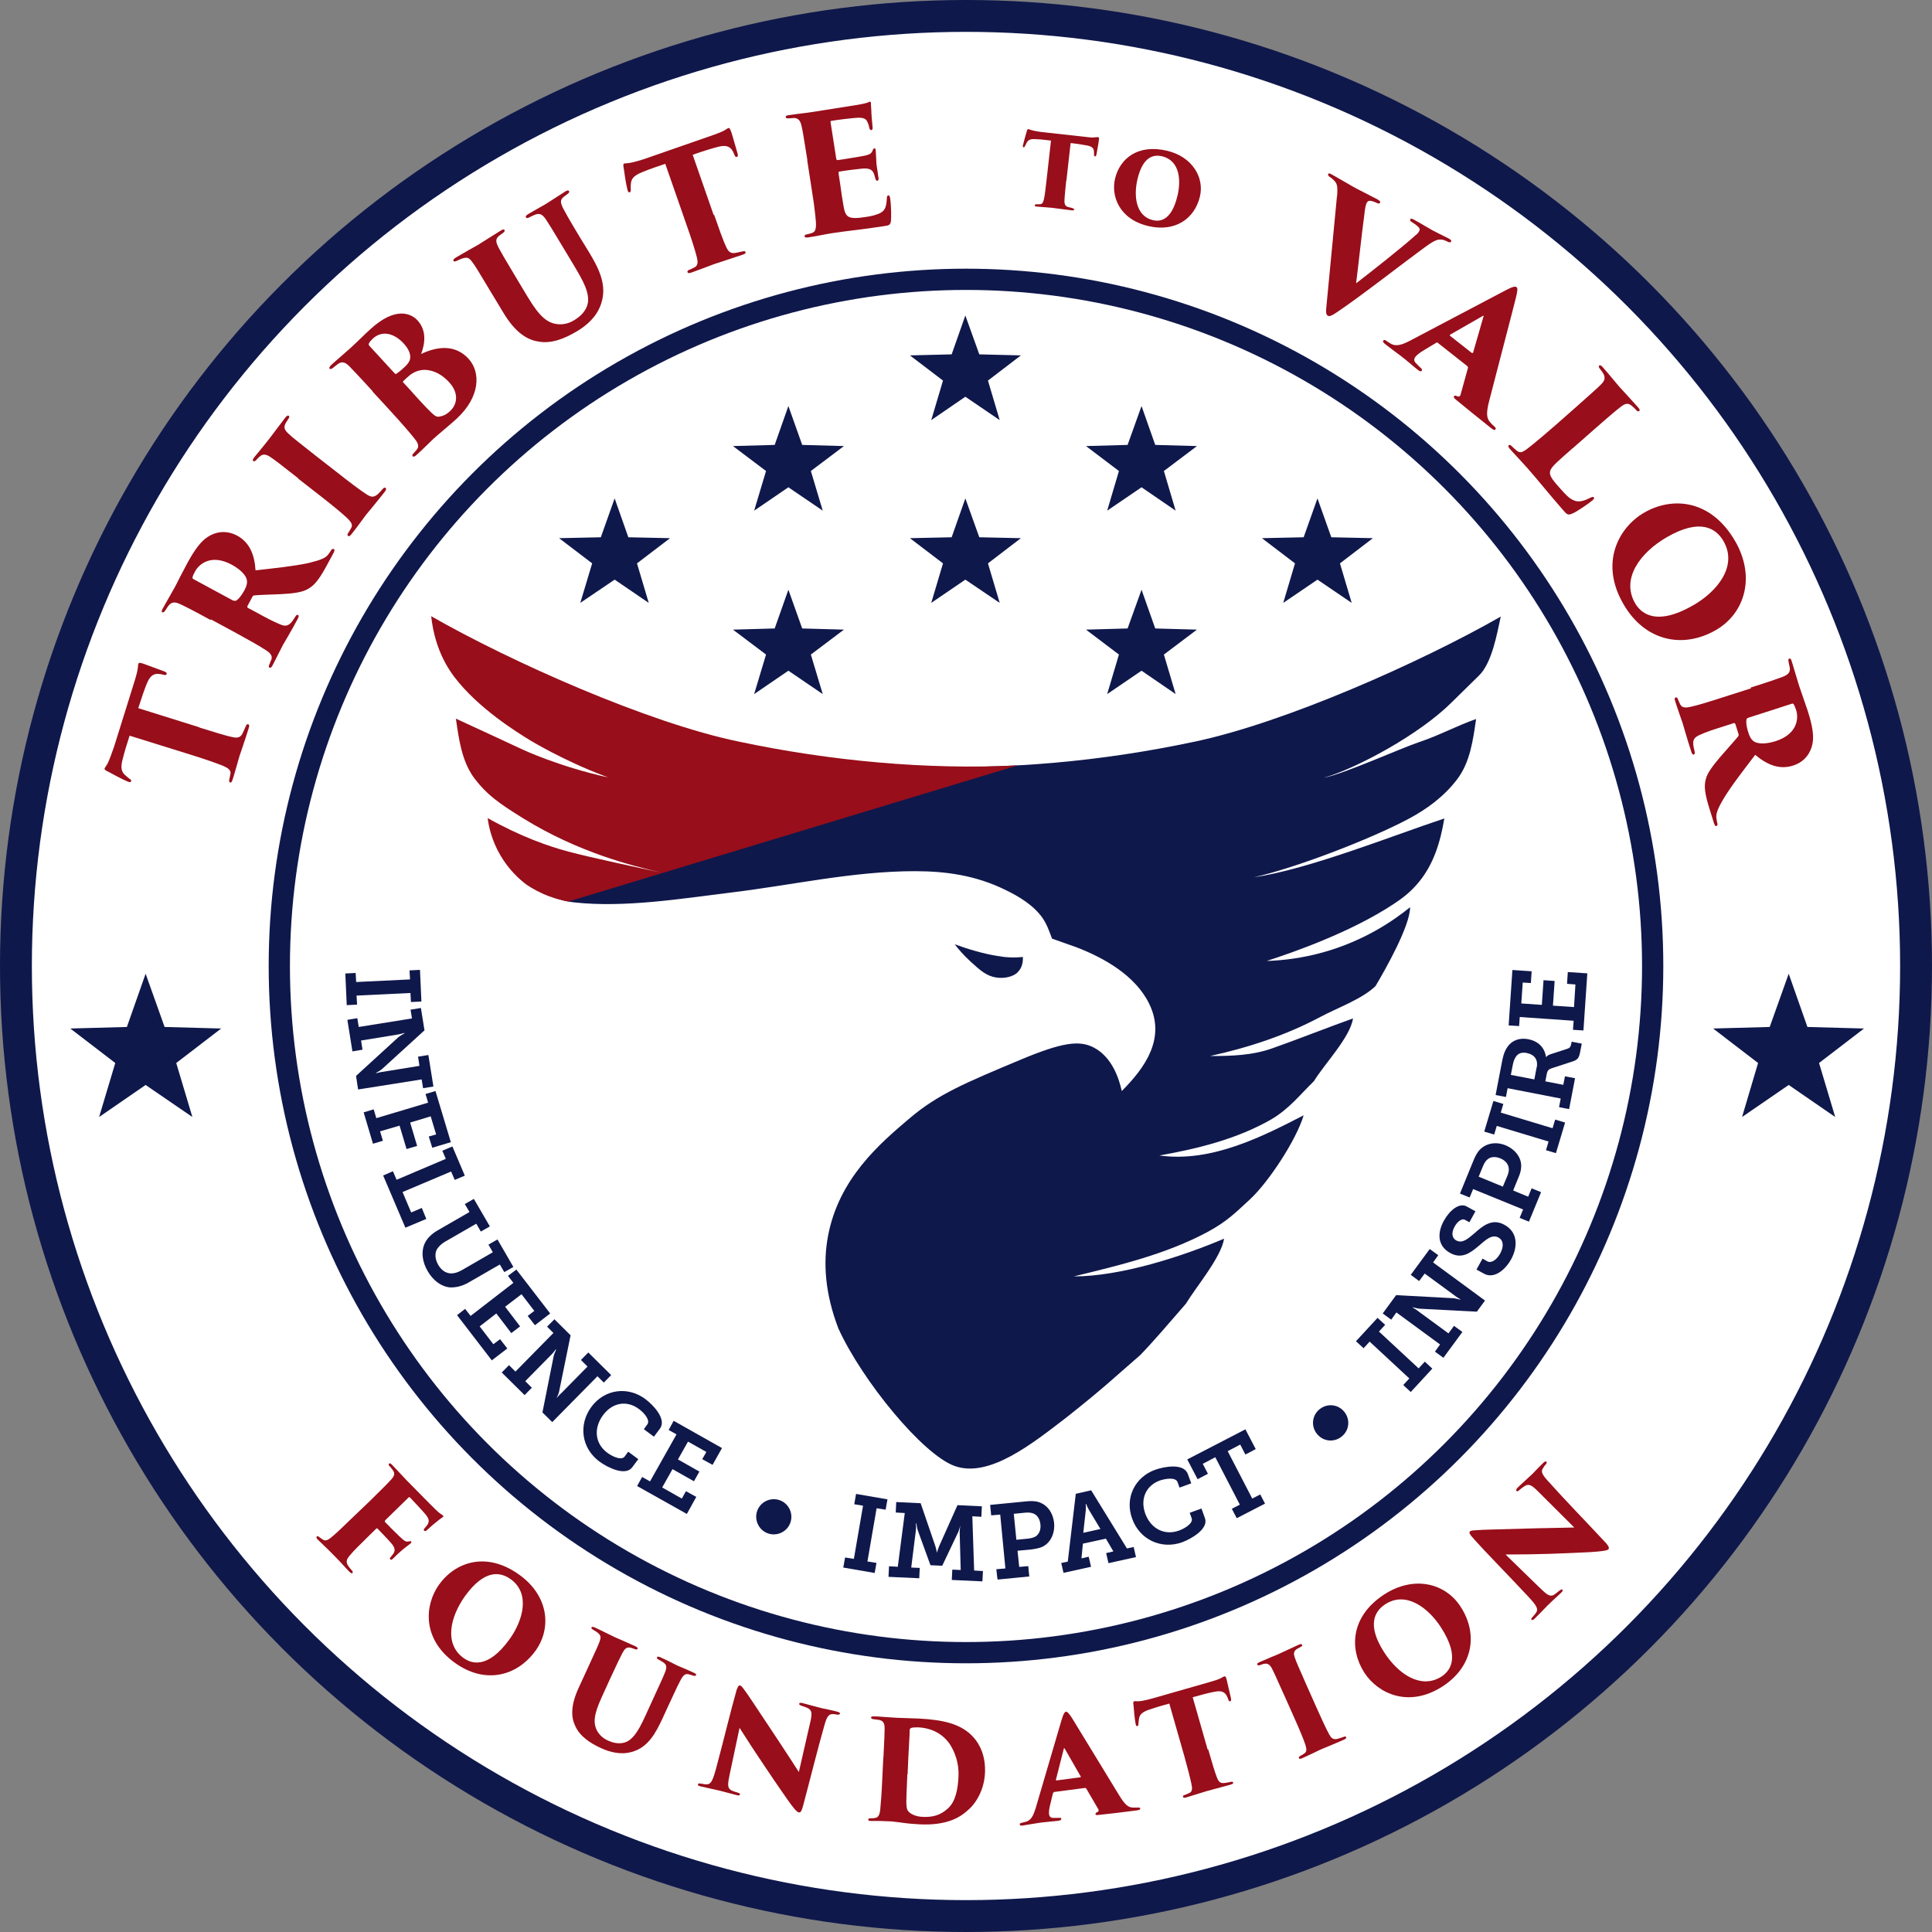 <?xml version="1.0" encoding="UTF-8"?>
<svg xmlns="http://www.w3.org/2000/svg" id="a" viewBox="0 0 1495.67 1495.67">
  <rect x="0" y="0" width="1495.67" height="1495.67" fill="#808080" stroke="none"/>
  <g id="b">
    <path d="M747.83,1483.53c406.2,0,735.5-329.3,735.5-735.5S1154.03,12.33,747.83,12.33,12.33,341.63,12.33,747.83s329.3,735.5,735.5,735.5" fill="#fff"></path>
    <circle cx="747.83" cy="747.83" r="735.5" fill="none" stroke="#0f184b" stroke-miterlimit="3.99" stroke-width="24.67"></circle>
    <path id="c" d="M747.83,1279.43c293.6,0,531.6-238,531.6-531.6S1041.43,216.23,747.83,216.23,216.23,454.23,216.23,747.83s238,531.6,531.6,531.6" fill="#fff"></path>
    <circle cx="747.83" cy="747.83" r="531.6" fill="none" stroke="#0f184b" stroke-miterlimit="3.99" stroke-width="16.45"></circle>
    <polygon id="d" points="112.73 753.83 98.23 795.03 54.43 796.23 89.23 822.93 76.73 864.73 112.73 839.93 148.93 864.73 136.43 822.93 171.23 796.23 127.43 795.03 112.73 753.83" fill="#0f184b"></polygon>
    <polygon id="e" points="1384.73 753.83 1370.03 795.03 1326.23 796.23 1361.03 822.93 1348.63 864.73 1384.73 839.93 1420.73 864.73 1408.23 822.93 1443.03 796.23 1399.23 795.03 1384.73 753.83" fill="#0f184b"></polygon>
  </g>
  <g id="f">
    <polygon points="610.33 456.53 599.73 486.53 567.43 487.43 593.03 506.73 583.83 537.33 610.33 519.23 636.93 537.33 627.73 506.73 653.33 487.43 621.03 486.53 610.33 456.53" fill="#0f184b"></polygon>
    <polygon points="610.33 314.33 599.73 344.43 567.43 345.33 593.03 364.63 583.83 395.33 610.33 377.23 636.93 395.33 627.73 364.63 653.33 345.33 621.03 344.43 610.33 314.33" fill="#0f184b"></polygon>
    <polygon points="747.33 385.83 736.73 415.93 704.43 416.63 730.03 436.13 720.93 466.73 747.33 448.73 773.93 466.73 764.83 436.13 790.33 416.63 758.13 415.93 747.33 385.83" fill="#0f184b"></polygon>
    <polygon points="747.33 244.23 736.73 274.33 704.43 275.13 730.03 294.63 720.93 325.23 747.33 307.13 773.93 325.23 764.83 294.63 790.33 275.13 758.13 274.33 747.33 244.23" fill="#0f184b"></polygon>
    <polygon points="883.73 456.53 872.93 486.53 840.73 487.43 866.23 506.73 857.13 537.33 883.73 519.23 910.13 537.33 901.03 506.73 926.63 487.43 894.33 486.53 883.73 456.53" fill="#0f184b"></polygon>
    <polygon points="883.73 314.33 872.93 344.43 840.73 345.33 866.23 364.63 857.13 395.33 883.73 377.23 910.13 395.33 901.03 364.63 926.63 345.33 894.33 344.43 883.73 314.33" fill="#0f184b"></polygon>
    <polygon points="475.83 385.83 486.43 415.93 518.73 416.63 493.13 436.13 502.23 466.73 475.83 448.73 449.23 466.73 458.43 436.13 432.83 416.63 465.13 415.93 475.83 385.83" fill="#0f184b"></polygon>
    <polygon points="1019.93 385.83 1030.63 415.93 1062.83 416.63 1037.33 436.13 1046.43 466.73 1019.93 448.73 993.43 466.73 1002.53 436.13 976.93 416.63 1009.23 415.93 1019.93 385.83" fill="#0f184b"></polygon>
  </g>
  <g id="g">
    <path d="M980.63,743.93c20.81-6.74,64.99-22.17,98-43.9,6.1-4.01,13.28-9.09,20.12-17.56,10.91-13.5,16.21-29.83,19.38-48.84-40.1,13.3-105.4,39.5-147.4,45.5,32.1-7.1,90.5-29.6,119.7-45.2,14.3-7.6,27.7-17.5,37.6-30.6,10.2-13.3,12.4-31,14.7-46.7-15.1,5.3-28.8,12.8-43.9,17.8-15.6,5.3-57.9,24.5-74,27.7,25.4-7.3,73.9-33.4,98.9-58.3,9-9,8.6-8.3,21.1-20.7,10.2-9.9,14-32.1,17-45.8-61.7,35.3-167.8,82.5-237.8,97-71.1,15.1-146.1,22-216.2,18.5-72,2.5-120.1,36.7-186.9,65.3-16.6,7.1,4.4,10.5-11.8,18.2-11.4,5.3-83.7-8.6-86.3,5.2-2.5,12.8,13.3,16.2,22,17.1,38.6,4.2,82.5-2.9,120.6-7.6,47.4-5.7,94.8-16.6,142.8-16.6,24.5,0,47.4,3.4,69.7,14.3,10.9,5.2,22.3,12.1,29.2,22,3.3,4.8,5.3,10.5,7.3,15.9,6.5,2.3,12.4,4.4,18.9,6.7,21.6,8.3,45.8,22,56.4,43.9,12.8,26.4-2.9,49-21.3,67.4-2-9.07-7.23-26.09-21.59-33.63-11.28-5.92-24.63-4.11-57.61,9.73-41.95,17.62-62.99,26.34-84.8,44.8-23.48,19.88-55.17,46.91-63.47,91.63-3.85,20.72-2.22,44.37,8.07,71.27,18.5,40.5,65.3,97.7,90.1,106.5,26.8,9.5,60.3-17.5,87.2-38.2,29.6-23.5,34-28.3,56.4-47.7,10.2-10.5,23.2-25.8,35.3-39.7,8-13.2,27.3-35.9,29.6-50.4-33,14-80.2,29.2-116.3,29.2,35.3-8.6,71.2-17.1,103.5-34.4,14.7-8,20.7-14,33-25.4,14.3-13.3,35.7-45.8,41.4-64.9-31,15.9-71.1,36.8-111.7,31.1,30-5.3,60.2-12.8,86.7-28,14-8.3,22-18.9,33-29.6,8-13.2,28-33.8,30.2-48.5-15.1,5.3-47.1,17.8-62.1,23-15.9,5.7-32.1,6.1-48.6,6.1,29.6-6.5,58.4-15.9,85.3-30.2,13.2-7.1,32.1-13.7,42.8-23.9,7.6-12.8,26.8-46.6,26.8-61.1-13.45,10.89-35.86,26.05-66.9,34.8-16.75,4.72-31.88,6.41-44.1,6.8Z" fill="#0f184b"></path>
    <path d="M787.82,592.53l-274.89,83.28-73,22.12c-4.33-.77-9.44-2.03-15-4.13-7.1-2.68-12.84-5.93-17.17-8.82-5.2-3.89-13.57-11.17-20.39-22.84-6.77-11.59-9.01-22.39-9.85-28.81,25.91,14.53,47.41,21.91,62.61,25.97,17.84,4.76,58.66,13.4,70.99,16.01,0,0,.03,0,.03,0,0,0-.05-.01-.05-.01-21.04-4.93-62.76-15.06-105.88-41.67-19.28-11.9-28.4-18.6-37.6-30.6-10.2-13.3-12.4-31-14.7-46.7,24.05,11.07,39.79,18.39,51.74,23.97,0,0,28.57,13.34,66.16,21.53,0,0,0,0,0,0,0-.01-2.71-1.03-2.8-1.06-31.74-11.87-57.83-27.78-57.83-27.78-10.18-6.23-40.1-24.8-58.35-48.78-.3-.39-.59-.77-1.03-1.37-12.22-16.82-15.81-34.57-17-45.8,61.7,35.3,167.8,82.5,237.8,97,71.1,15.1,146.1,22,216.2,18.5Z" fill="#980e1a"></path>
    <path d="M771.14,756.74c6.79,1.06,13.38-.85,16.38-3.74,2.01-1.93,3.05-4.22,3.05-4.22.46-1.11.94-2.61,1.18-4.44.17-1.34.16-2.53.09-3.5-3.01.32-6.53.49-10.46.3-3.49-.17-6.63-.59-9.34-1.1-9.9-1.5-22.6-5.2-32.9-9,2.6,3.44,6.65,8.32,12.32,13.47,7.57,6.89,12.31,11.08,19.68,12.23Z" fill="#0f184b"></path>
  </g>
  <g id="h">
    <path d="M275.33,753.23l.4,7,41.7-2-.4-7,8.1-.4,1.1,24.5-8.1.4-.4-7-41.7,2,.4,7-8,.4-1.1-24.5,8-.4Z" fill="#0f184b"></path>
    <path d="M276.63,788.23l1.1,6.8,41.2-6.6-1.1-6.8,8-1.3,2.8,17.3-32.9,30c-1.6,1.4-4.6,2.9-4.6,2.9v.3s3.3-.9,5.4-1.1l28.2-4.6-1.1-7.1,8-1.3,3.9,24.4-8,1.3-1.1-6.8-49.2,7.8-1.6-10.5,32.8-30c1.8-1.4,4.6-2.9,4.6-2.9v-.4s-3.2,1-5.3,1.3l-28.2,4.6,1.1,7.1-7.8,1.3-3.9-24.4c-.2,0,7.7-1.3,7.7-1.3Z" fill="#0f184b"></path>
    <path d="M289.33,858.93l2,6.7,40.1-12-2-6.7,7.7-2.3,11.9,39.6-14.4,4.3-2.7-8.7,5.7-1.6-4.2-14-15.9,4.8,5.4,18.1-8.2,2.4-5.4-18.1-15.1,4.4,2.2,7.3-7.7,2.3-7.2-24.3,7.7-2.3.1.1Z" fill="#0f184b"></path>
    <path d="M304.33,907.03l2.7,6.3,38.1-16.2-2.7-6.3,7.8-3.3,9.6,22.6-7.8,3.3-2.8-6.5-37.6,15.9,6.7,15.8,8.2-3.5,3.5,8.5-16.2,6.8-17.2-40.4,7.3-3.2h.4v.2Z" fill="#0f184b"></path>
    <path d="M363.33,938.03l-3.5-5.9,7-4,12.4,21.3-7,4-3.5-6.1-24.3,14c-2.8,1.6-4.9,3.8-6.2,5.8-1.8,3.4-1.4,7.8,1,12s5.9,6.6,10,6.7c2.5,0,5.2-.8,8.1-2.4l24.2-14-3.4-5.9,7-4,12.3,21.3-7,4-3.5-5.9-24.3,14c-4.8,2.8-10.1,4-14.7,3.7-7-.9-12.9-5.8-16.8-12.5-4.2-7.1-5.1-14.7-2.7-20.7,1.8-4.4,5.4-8.1,10.5-11l24.3-14,.1-.4Z" fill="#0f184b"></path>
    <path d="M360.13,1013.33l4.2,5.4,33.1-25.6-4.2-5.4,6.5-4.9,26.2,34-11.8,9.1-5.6-7.2,5.1-3.9-9.9-12.9-12.7,9.7,11.6,15.2-6.8,5.2-11.6-15.2-12.9,10,10.6,13.8,5.2-3.9,5.6,7.2-12,9.2-26.9-35,6.3-4.9v.1Z" fill="#0f184b"></path>
    <path d="M394.13,1056.93l4.9,4.9,29.4-29.9-4.9-4.9,5.7-5.7,12.5,12.4-8.9,43.6c-.5,2.2-1.9,4.9-1.9,4.9h.1s2-2.5,3.7-3.9l20.1-20.4-5.1-5.1,5.7-5.8,17.7,17.5-5.7,5.8-4.9-4.9-35,35.5-7.6-7.5,8.7-43.6c.5-2.2,1.9-4.9,1.9-4.9l-.3-.3s-1.9,2.7-3.5,4.2l-20.1,20.4,5.1,5.1-5.6,5.7-17.7-17.5,5.6-5.7.1.1Z" fill="#0f184b"></path>
    <path d="M499.63,1083.13c5.7,4.2,16.7,15.4,11.3,22.8l-4.7,6.3-7.8-5.8,2.7-3.7c2.5-3.4-2.7-9.2-6.6-12-9-6.7-20.2-5.2-27.6,4.7-7.8,10.5-6.1,22.4,3.2,29.2,2.8,2.2,10.8,6.6,13.5,2.9l2.7-3.7,7.8,5.8-4.7,6.3c-5.2,7-18.9.3-25.3-4.4-14.2-10.5-16.4-28.7-6.3-42.4,10.2-13.8,28.2-16.1,41.7-6.1l.1.1Z" fill="#0f184b"></path>
    <path d="M497.13,1143.43l6.1,3.4,20.5-36.4-6.1-3.4,3.9-7.1,37.4,21.1-7.3,13-8-4.4,3.2-5.6-14.2-8-7.8,13.8,16.6,9.4-4.2,7.5-16.6-9.4-8,14.2,15.2,8.6,3.2-5.7,8,4.4-7.3,13.2-38.5-21.6c-.1,0,3.9-7,3.9-7Z" fill="#0f184b"></path>
    <path d="M586.13,1169.83c2.4-7.1,10.2-10.9,17.3-8.5s10.9,10.2,8.5,17.3c-2.4,7.1-10.2,10.9-17.3,8.5-7.1-2.4-10.9-10.3-8.5-17.3Z" fill="#0f184b"></path>
    <path d="M654.23,1205.73l6.8,1.1,7.1-41.2-6.8-1.1,1.4-8,24.3,4.2-1.4,8-7-1.1-7.1,41.2,7,1.1-1.4,7.8-24.3-4.2,1.4-7.8Z" fill="#0f184b"></path>
    <path d="M688.23,1212.53l6.8.4,5.4-41.6-7-.4.4-8.1,18.9.9,11.4,33.3c.9,2.9,1.1,4.9,1.1,4.9h.1s.5-1.9,1.6-4.7l14.3-32,18.9.9-.4,8.1-7-.4,1.4,42,6.8.4-.4,8-23.7-1.1.4-8,6.5.3-.8-29.2c0-2,.5-5.3.5-5.3h0s-.8,3.2-1.6,5.1l-12.4,26.1-9.1-.4-9.9-27.2c-.6-2-1-5.2-1-5.2h-.4s.3,3.3,0,5.3l-3.6,28.9,6.6.3-.4,8-23.8-1.1.4-8v-.2Z" fill="#0f184b"></path>
    <path d="M771.33,1214.83l7-.6-4-41.7-7,.6-.8-8.1,27.6-2.7c3.4-.4,7-.4,9.9.5,6.5,2,11.1,8,12,16.1.8,8.2-2.8,15.6-9.2,18.6-2.7,1.1-5.4,1.6-8.7,2l-10.4,1,1.3,12.5,7-.6.8,8-24.5,2.4c-.2,0-1-8-1-8ZM795.93,1191.13c2.4-.3,4.2-.8,5.7-1.6,2.9-1.9,4.3-5.3,3.8-9.5-.4-3.9-2.3-7-5.1-8.2-1.8-.8-3.8-1-6.5-.8l-9,.9,2,20.1,9.1-.9Z" fill="#0f184b"></path>
    <path d="M821.43,1210.03l5.2-1.1,6.2-52.5,11.9-2.7,27.7,45,5.2-1.1,1.8,7.8-21.3,4.7-1.8-7.8,5.6-1.3-5.8-9.9-17.8,3.9-1.1,11.4,5.6-1.3,1.8,7.8-21.3,4.7-1.8-7.8-.1.2ZM851.93,1183.73l-8.9-14.8c-1.5-2.7-2.2-4.7-2.2-4.7h-.3s.3,2.3,0,5.2l-1.9,17.2,13-2.9h.3Z" fill="#0f184b"></path>
    <path d="M894.33,1137.83c6.6-2.4,22-5.4,25.2,3.2l2.7,7.3-9.1,3.3-1.5-4.2c-1.5-4-9.1-2.8-13.7-1.3-10.5,3.8-15.4,13.9-11.4,25.4,4.4,12.3,15.3,17.3,26.1,13.4,3.3-1.1,11.4-5.3,9.9-9.6l-1.5-4.2,9.1-3.3,2.7,7.5c2.9,8.1-10.1,15.8-17.6,18.6-16.4,5.9-33-2.2-38.7-18.1-6-16,2-32.4,17.8-38h0Z" fill="#0f184b"></path>
    <path d="M953.63,1168.03l6.2-3.2-19-36.7-9.7,5.1,4,7.7-8,4.2-8-15.3,45-23.3,8,15.3-8,4.2-4-7.7-9.7,5.1,19,36.7,6.2-3.2,3.7,7.1-21.9,11.3-3.7-7.1-.1-.2Z" fill="#0f184b"></path>
    <path d="M1019.43,1109.93c-4.7-5.9-3.7-14.4,2.3-19.1s14.4-3.7,19.1,2.3c4.7,6,3.7,14.4-2.3,19.1s-14.4,3.7-19.1-2.3Z" fill="#0f184b"></path>
    <path d="M1086.33,1072.23l4.7-5.1-30.7-28.5-4.7,5.1-5.9-5.4,16.7-18.1,5.9,5.4-4.8,5.2,30.7,28.5,4.8-5.2,5.8,5.4-16.7,18.1-5.8-5.4Z" fill="#0f184b"></path>
    <path d="M1110.83,1046.43l4-5.6-33.8-24.8-4,5.6-6.6-4.8,10.4-14.2,44.5,2.4c2.2.3,5.2,1.1,5.2,1.1v-.3s-2.8-1.6-4.4-2.9l-23.2-17-4.3,5.8-6.5-4.8,14.7-20,6.6,4.8-4,5.6,40.2,29.5-6.3,8.6-44.4-2.3c-2.3-.3-5.2-1.1-5.2-1.1v.3s2.8,1.5,4.4,2.9l23.2,17,4.3-5.8,6.5,4.7-14.7,20-6.5-4.7h-.1Z" fill="#0f184b"></path>
    <path d="M1147.53,974.23l3.8,2.2c3.3,1.8,7.5-1.3,10.1-6.1,2.8-5.2,2.7-10-1.4-12.3-5.2-2.8-10,2-15.4,6.6-6.3,5.3-13,10.4-22.1,5.3-10.2-5.7-9.6-16.1-4.8-24.8,4.4-8,11.9-14.4,17.8-11.1l6.7,3.7-4.7,8.5-3.4-1.9c-2.5-1.4-6.1,1.6-8.1,5.4-2.3,4.2-2.4,8.5,1.4,10.6,4.7,2.5,8.9-1.3,13.8-5.4,6.8-6.1,14-12,23.5-6.7,10.4,5.7,10.4,17.1,5.1,26.7-4.7,8.5-13.4,15.3-21,11.1l-5.8-3.2,4.7-8.5-.2-.1Z" fill="#0f184b"></path>
    <path d="M1176.43,942.83l2.7-6.5-38.7-15.8-2.7,6.5-7.5-3,10.5-25.7c1.3-3.2,2.9-6.3,5.1-8.5,4.8-4.8,12.3-6.2,19.7-3.2,7.6,3.2,12.5,9.7,12.1,16.8-.1,2.8-1,5.7-2.3,8.6l-3.9,9.6,11.6,4.8,2.7-6.5,7.3,3-9.4,22.8c.2.1-7.2-2.9-7.2-2.9ZM1166.93,910.33c.9-2.3,1.3-4,1.1-5.8-.3-3.4-2.7-6.2-6.6-7.8-3.7-1.5-7.2-1.3-9.6.6-1.5,1.1-2.7,2.9-3.7,5.3l-3.4,8.3,18.7,7.7,3.5-8.3Z" fill="#0f184b"></path>
    <path d="M1196.83,890.43l2-6.7-40.1-12.1-2,6.7-7.7-2.3,7.1-23.7,7.7,2.3-2,6.7,40.1,12.1,2-6.7,7.7,2.3-7.1,23.7-7.7-2.3Z" fill="#0f184b"></path>
    <path d="M1206.93,857.23l1.3-6.8-41.1-8-1.3,6.8-8-1.5,4.8-25c.8-4.2,1.6-7.6,3.3-10.6,3.3-5.9,9.2-9.1,17.2-7.6s12.8,6.8,13.7,13.8h.1s1.1-1.5,3.5-2.2l13.2-4.3c1.6-.5,2.3-1.5,2.7-3.5l.4-1.9,7.8,1.5-1.3,6.7c-.9,4.7-2.2,5.9-5.8,7.1l-16.2,5.3c-2.4.8-3.3,1.6-3.9,4.9l-1,5.2,13.9,2.7,1.3-6.6,7.8,1.5-4.6,23.9-7.8-1.5v.1ZM1189.73,826.23c1-5.6-1.5-9.7-7.6-11-3.7-.8-6.8,0-8.7,3-1,1.5-1.8,3.5-2.3,6.2l-1.5,7.7,18.2,3.5,1.8-9.5.1.1Z" fill="#0f184b"></path>
    <path d="M1217.73,797.23l.5-7-41.7-2.9-.5,7-8.1-.5,2.9-42.9,14.9,1-.6,9.1-6.3-.4-1.1,16.2,15.9,1.1,1.3-19.1,8.6.6-1.3,19.1,16.3,1.1,1.1-17.5-6.5-.5.6-9.1,15.1,1-3,44.2-8-.5h-.1Z" fill="#0f184b"></path>
  </g>
  <g id="i">
    <path d="M154.13,563.13c9.4,2.9,20.6,6.5,25.9,7.5,3.2.8,6.1.6,7.7-2.8.8-1.5,1.3-2.9,2.3-5.1.8-1.9,1.3-2.3,2.2-2,.8.3.9.9.3,3-2.5,8.2-6.6,19.9-7.2,21.8-.6,2-3.9,13.9-5.2,17.8-.6,1.9-1.1,2.7-2,2.4s-.9-1.4-.5-2.8c.3-1.3.5-2.7.8-4,.4-2.8-2-4.4-5.4-5.9-4.9-2-13.5-5.1-25.2-8.7l-47.5-14.8c-1.5,4.7-3.9,12.1-5.4,18.3-1.8,6.8-1,10,2.7,12.9,1.1,1,1.8,1.5,2.4,2,.9.5,1.8,1.3,1.5,2-.4,1.1-1.3.8-2.7.3-4.8-2-10.9-5.4-15.2-7.7-1.8-.8-2.8-1.5-2.7-2.3.3-.9.8-1.3,2.3-3.8,1.1-2,3.5-8.6,5.1-13.2l16.4-52.5c1.1-3.8,1.6-5.9,1.9-7.7.3-2,.1-3.2.5-3.9.4-1.1,1.1-1,4.2,0,1.6.5,12.7,4.8,15.7,5.8,1.6.6,2.3,1.3,2,2-.3,1-1.1,1-2.7.6-1.4-.3-1.9-.5-2.5-.5-3.9-.6-7.3.3-10.1,7.2-1.6,3.9-3.8,10.1-6.7,19.2l47.3,14.8-.2.1Z" fill="#980e1a"></path>
    <path d="M162.93,479.93c-17.2-9.4-19.6-10.4-23.2-12.1-4.7-2.3-6.8-1.6-8.9.6-1.3,1.5-2.2,3.3-2.9,4.2-.9,1.3-1.6,1.6-2.3,1.4-.6-.3-.6-1.3.4-3,2.7-4.8,8.7-15.3,9.5-16.8,1.1-2.2,6.6-13,9.4-18.1,5.7-10.5,10.6-17.2,16.1-20.6,5.8-3.8,14-5.4,22.5-.9,9.4,5.1,13.5,14.3,14.3,26.9,13.4-1.5,29.7-3.2,41.2-5.7,9.7-2.4,13.2-3.9,15.2-6.8.9-1.1,1.3-1.8,1.9-2.7.6-1.3,1.5-1.6,2.2-1.3,1,.5.5,1.8,0,2.8l-5.4,10c-6.2,11.5-10,15.7-14.7,18.2-4,2.4-10.8,3.4-20.1,3.9-11.3.5-17.2.6-21.3,1-.5,0-1.1.4-1.4,1l-3.9,7.3s-.3,1,.4,1.4l5.7,3c8.7,4.8,14,7.6,19,9.6,3,1.4,5.8,1.9,8.5-1,1.3-1.3,1.9-2.5,3.4-4.7,1-1.8,1.6-1.6,2.3-1.4.6.4.5,1.3-.3,2.9-4,7.5-10.9,19.4-11.4,20.1-.8,1.4-6.2,12.3-8.2,16.1-.9,1.6-1.5,2-2.3,1.6s-.6-1.4,0-2.7c.5-1.1,1.1-2.7,1.6-4,.6-2.5-.9-4.6-4.4-6.8-4.4-2.9-12.1-7.3-22.9-13.2l-19.6-10.6-.4.4ZM180.83,464.83c.9.5,1.5.4,2.2,0,2.3-1.5,4.4-4.7,6.1-7.7,1.6-3,2.4-5.4,2-8-.5-3.3-4.2-7.8-11.6-11.9-15.8-8.6-25.3-.8-28.5,5.1-1,1.8-1.9,3.7-2,4.7,0,.5,0,.9.9,1.4l30.9,16.7v-.3Z" fill="#980e1a"></path>
    <path d="M230.83,370.23c-15.4-12.1-18.3-14.3-21.8-16.6-2.9-2-5.6-2.3-7.7-.4-.8.5-1.6,1.5-2.8,2.7-.9,1.1-1.9,1.5-2.5,1s-.5-1.1.8-2.9c3.2-3.9,11.1-13.5,11.6-14.3.8-.9,9.6-12.9,12.4-16.4,1.3-1.6,2.2-1.9,2.7-1.4.8.6.3,1.6-.5,2.7-.6,1-1.1,1.6-2,3.2-1.5,3-1,4.9,2.4,8,2.9,2.8,5.6,4.8,21,17l17.6,13.7c7.8,6.2,17.2,13.3,21.8,16.2,2.8,1.8,5.1,2.7,8.1.3,1.3-1,2.8-2.8,3.9-4,1.3-1.6,2-1.8,2.7-1.3.5.4.6,1.3-.6,2.9-5.3,6.8-13.9,17.2-14.7,18.1-.4.5-8.2,11.3-10.9,14.5-1.3,1.6-2,2.3-2.9,1.6-.8-.5-.4-1.5.5-2.8.6-1,1.4-2.2,2-3.4,1.4-2.3-.3-4.7-2.9-7.3-3.9-3.7-10.9-9.5-20.6-17.1l-17.6-13.7v-.3Z" fill="#980e1a"></path>
    <path d="M288.43,302.83c-12.5-13.7-15.1-16.2-17.8-19.1-3.7-3.8-6.3-4-9.2-1.8-1.1.9-2.7,2-3.7,2.9-1.5,1.1-2.2,1-2.5.6-.6-.8,0-1.6,1-2.7,5.7-5.2,10.6-9.2,15.2-13.4,6.2-5.7,11.4-11,15.1-14.3,19.6-18.1,31.8-12.3,36.6-7.1,7,7.6,6.2,17.2,2.9,26.1,12.5-5.9,26.3-7.6,36.7,3.7,9.5,10.4,9.2,29.5-9.4,46.6-3.4,3.2-14.9,12.7-17.7,15.3-4,3.8-8.2,8.1-13.3,12.7-1.3,1.1-2.2,1.5-2.8.9-.6-.6-.4-1.4,1-2.7,1.1-1.3,1.9-2,2.4-2.9,1.4-1.8,1.1-4.2-1.8-7.8-4.3-5.4-9.1-11-19.9-22.8l-12.7-13.8-.1-.4ZM305.53,289.03c.6.8,1.1.5,1.6.1,1.8-1.1,4.9-3.8,6.2-5.1,2.2-2,3.9-4.3,4.2-6.6.5-3.4-1.4-7.7-5.1-11.6-7-7.6-16.4-10.5-23.8-3.7-1.5,1.4-2.4,2.5-2.9,3.5-.4.8-.6,1.3.6,2.5l19.2,20.9ZM319.23,303.83c4,4.4,10,11.1,14.7,15.6,2.9,2.8,4.4,3.7,7.1,2.9,3.2-.6,5.7-2.4,7.5-4.2,4.8-4.4,7.6-13.2-1-22.4-4.4-4.8-10.8-9.2-18.7-9.4-4.8,0-8.9,1.9-11.9,4.4-1.5,1.3-3.8,3.3-4.7,4.3-.4.4-.4.8,0,1.1l7,7.6h0v.1Z" fill="#980e1a"></path>
    <path d="M408.93,230.53c9,14.9,15.1,19.9,23.5,20.5,6.2.3,10-1.9,12.7-3.5,3.4-2.2,7.7-5.7,9.5-11.1,2.9-8.9-3.9-20.2-10.6-31.4l-7.8-13c-9.6-15.9-11.3-18.7-13.5-22-2.7-3.9-4.7-5.3-8.6-3.8-1.3.5-2,.9-4.3,2-1.4.9-2.2.8-2.7,0-.4-.6,0-1.4,1.8-2.5,6.2-3.7,13-7.3,14.7-8.5,1.9-1.1,8.7-5.7,14-9,1.6-1,2.5-1,2.9-.3.4.5.1,1.3-1.1,2.2-1.1.9-1.8,1.3-3.2,2.4-2.7,2.3-2.5,4.4-.1,9.1,1.9,3.5,3.4,6.5,13,22.4l6.5,10.6c7.5,12.4,14.9,25.9,9.6,40.9-3.3,9.7-10.9,16.3-18.2,20.7-9.5,5.7-19.9,10.1-30.1,8.2-8.6-1.3-17.7-6.6-27.1-22.1l-9.9-16.4c-10.1-16.8-11.9-19.9-14.3-23-2-2.9-3.5-3.9-6.5-3.2-1.5.3-4,1.5-5.1,2-1.6.9-2.7.9-3,.1-.4-.6.3-1.5,2.3-2.7,4.7-2.8,15.8-9.1,16.8-9.6.9-.5,13.5-8.6,17.5-11,1.9-1.1,2.5-1.1,2.9-.5.5.9,0,1.4-1.3,2.4-.9.6-2.4,1.8-3.3,2.5-2.7,2.5-1.8,5.1,0,8.7,1.9,3.5,4.8,8.7,13.2,22.6l9.7,16.2h.1v.1Z" fill="#980e1a"></path>
    <path d="M552.73,165.93c3.3,9.4,7.1,20.5,9.5,25.3,1.3,3,3,5.2,6.8,4.6,1.6-.3,3.2-.6,5.3-1.1,1.9-.5,2.5-.4,2.8.5.3.8-.3,1.3-2.4,2-8.1,2.8-19.9,6.5-21.8,7.2-2,.8-13.5,5.1-17.5,6.5-1.9.6-2.8.8-3.2-.3-.3-.9.5-1.5,2-2,1.1-.5,2.4-1.1,3.7-1.8,2.5-1.4,2.4-4.3,1.5-7.8-1.3-5.2-4-13.9-8.1-25.4l-16.3-46.8c-4.7,1.6-12.1,4-18,6.5-6.6,2.7-8.6,5.2-8.7,9.9-.1,1.5-.1,2.3,0,3.2,0,1,0,2.2-.8,2.4-1,.4-1.4-.6-1.8-2-1.3-5.1-2.2-12-2.9-16.8-.4-1.9-.4-3.2.3-3.4.9-.3,1.4,0,4.4-.5,2.3-.3,9-2.2,13.5-3.8l52-18.1c3.7-1.3,5.8-2.3,7.3-3,1.8-1,2.7-1.8,3.4-2,1-.4,1.4.3,2.5,3.3.6,1.6,3.7,13,4.7,16.1.5,1.8.4,2.5-.4,2.8-1,.4-1.4-.3-2-1.6-.5-1.3-.8-1.8-1-2.3-1.8-3.5-4.6-5.8-11.8-3.8-4,1-10.4,2.9-19.5,6.1l16.3,46.8.2-.7Z" fill="#980e1a"></path>
    <path d="M625.03,123.93c-3.2-20.4-3.7-22.9-4.6-26.8-.8-3.5-2.3-5.6-5.6-5.8-1.1,0-2.9.3-4.2.3-1.6.1-2.4-.3-2.4-1s.5-1.3,2.5-1.5c7.1-1.1,13.2-1.6,18.7-2.5,2.7-.4,33.3-5.3,35.3-5.6,2.5-.4,5.4-1.1,6.7-1.5.9-.4,1.4-.8,1.9-.8.6,0,.9.4.9,1s0,1.9.3,5.6c0,2.5.4,7,1,13.5.1,1-.3,1.9-1,1.9-.6,0-1.3-.5-1.5-1.5-.3-1.4-.5-2.7-1.3-4.3-1-2.8-2.9-4.2-9-3.7-4.2.3-15.1,1.6-18.9,2.3-.8,0-1,.5-.8,1.4l4.3,27.6c.1.9.4,1.5,1.3,1.4,3.5-.4,13.7-2.2,18.1-2.9,6.1-1.1,7.7-1.8,8.7-4.3.5-1.3.9-1.8,1.5-1.9.8,0,.9.6,1,1.4.1,1.3.3,5.8.6,10.8.4,2.9,1.3,9,1.5,10.4.3,1.6,0,2.4-.8,2.5-.9.1-1.3-.8-1.6-1.8s-.5-1.9-.8-2.8c-1-3.5-3.2-5.4-9.4-4.8-3.5.3-13.8,1.6-17.7,2.3-.6,0-.6.8-.5,1.8l1.3,8.6c.6,4.3,1.6,11.6,2.5,16.4,1.5,8.7,3.5,10.5,17.5,8.3,3.3-.5,8.1-1.4,11.4-3.3,3.3-1.9,4.3-4.9,4.6-10.9,0-1.5.4-2.4,1.1-2.5,1-.1,1.3,1.1,1.5,2.5.8,4.9.9,14.5.6,17.1-.4,3.4-1.3,3.7-5.8,4.3-17.3,2.7-26.8,3.4-39.9,5.4-5.8.9-11.1,2.2-18,3.2-2.3.4-3,0-3.2-.8,0-.6.4-1.4,2.3-1.6,1.5-.4,2.7-.6,3.7-1.1,3.4-1,3.2-5.8,2.3-13.8-.5-5.1-1.5-12.4-2.8-20.2l-3.4-22,.1-.3Z" fill="#980e1a"></path>
    <path d="M825.43,139.73c-.6,5.8-1.3,12.7-1.4,15.9,0,1.9.4,3.9,2.7,4.6,1,.3,1.8.5,3.2.8,1.4.4,1.6.8,1.6,1.3s-.5.6-1.9.5c-5.4-.6-13.7-1.8-14.8-1.9-1.1-.1-9.6-.8-12-1-1.3-.1-1.8-.4-1.8-1s.8-.8,1.6-.8h2.5c1.8-.1,2.5-1.6,3-3.8.8-3.2,1.3-8.6,2.2-16.1l3.3-29.4c-3-.4-8.1-1-12-1.1-4.3-.3-5.9.6-7.3,3.7-.3.5-.5,1.1-.8,1.6s-.5,1.1-1.1,1c-.6,0-.8-.8-.5-1.6.9-3.7,2-7.6,3-11,.3-1.1.8-1.6,1.3-1.5s1,.5,2.3.8c1.1.4,5.9,1.3,8.9,1.6l35.2,3.9c2.3.3,3.7.3,4.8.1,1.5,0,2.2-.3,2.7-.1.9,0,.8.5.5,2.8,0,.9-1.5,8.7-1.8,10.6-.3,1.3-.8,1.5-1.1,1.5s-.8-.5-.8-1.4v-1.9c0-2.4-.8-4.2-4.8-5.1-2.8-.5-7-1.3-13.3-2l-3.3,29.4v-.4h-.1Z" fill="#980e1a"></path>
    <path d="M863.23,138.23c3.8-15.6,17.7-26.9,40.4-21.5,19.6,4.7,28.8,20.9,25.3,35.4-4.2,17.5-19.5,27.7-39.9,22.9-22.9-5.4-29-23.6-25.8-36.8ZM911.53,151.63c2.8-11.4,2.2-27.2-11.8-30.6-6.6-1.6-14.9,0-19.1,17.5-3.3,13.8-1,28.8,11.8,31.9,4.7,1.1,14.3,1.4,19.1-18.8Z" fill="#980e1a"></path>
    <path d="M1035.13,151.93c.6-8.6,0-10.2-3.4-13.2-.8-.8-1.6-1.4-2.4-1.8-1.1-.9-1.4-1.6-1.1-2.2.4-.8,1.4-.5,2.9.4,5.9,3.3,12.3,7.1,16.7,9.6,3.9,2.2,10,5.1,18.7,9.7,1.6.9,2.3,1.9,1.9,2.5s-1.3.8-2.3.3c-1.4-.6-2-1-3.2-1.3-3.2-1.1-4.2-.1-4.8,1-.8,1.4-1.4,4-2,9.9-2.2,16.4-4.3,36.8-6.3,52.5,10.1-7.7,36.6-28.6,45.9-37.1,1.3-.9,2.4-2.2,2.9-3.2.8-1.4.5-2.5-1.3-4-1.1-1-3-2.2-4.2-3-1.4-.9-1.8-1.5-1.4-2.2s1.1-.8,3,.3c7.3,4,12.5,7.3,14.3,8.2,1.6.9,9.1,4.6,12.5,6.3,1.6.9,2.3,1.6,1.8,2.4-.4.8-1.1.8-2.7,0-1.4-.6-3.2-1.6-5.4-1.6-2.9-.1-5.8,1.3-12.5,6.2-9.6,7.1-18.6,13.9-32.6,24.5-15.7,11.9-26.1,19.4-32.1,23.5-6.8,4.8-8.7,5.6-10.1,4.8-1.5-.9-1.6-2.9-.9-9.1l8-83.5.1.1Z" fill="#980e1a"></path>
    <path d="M1113.33,265.33s-.9-.4-1.4,0l-9.5,5.7c-3,1.8-5.7,3.9-6.6,5.1-1.5,1.9-1.3,3.5.6,5.3.9,1,2.4,2.4,3.2,3.2,1.5,1.1,1.4,1.9,1,2.4-.6.8-1.5.4-2.9-.6-4.4-3.5-7.6-6.5-12.9-10.6-1.1-.9-7.8-5.7-12.8-9.7-1.4-1.1-1.6-2-1.1-2.5.6-.8,1.5-.4,2.7.5,1.3.9,2.3,1.5,3.5,2.2,4,2,8.5.5,14.3-2.5l74-39c5.3-2.8,7.6-3.4,8.6-2.5,1,.8.8,2.9-.4,7.8-1.8,7.6-15.3,58.8-20.5,79.2-2.8,10.4-2.4,14.5.6,17.7.9,1.1,2,2.2,2.9,2.9,1.3,1,1.5,1.9,1.1,2.5-.5.8-1.5.5-3.4-1-9.7-7.7-20.9-16.8-27.2-22-1.6-1.3-1.9-2-1.5-2.7.5-.6,1.3-.6,2.3,0,1.3.6,2.2.3,2.7-.9l5.8-21s0-1-.4-1.3l-22.8-18v-.2h.1ZM1139.43,273.23s.9.1.9,0l8.1-28.1c.3-.9,0-.9-.6-.5l-25.3,14.5s-.3.6,0,.8l17,13.4-.1-.1Z" fill="#980e1a"></path>
    <path d="M1217.23,347.23c-9.6,8.5-16.7,14.2-17.2,17.6-.6,2.9.5,5.2,7.5,13,4.6,5.2,7.3,8.2,11.1,9.6,3,1.4,7,.8,12.3-2,1.3-.6,2.3-1.1,2.9-.4.6.6.3,1.1-1.1,2.4-2.2,1.9-12.1,8.9-15.7,10.2-3.2,1.4-3.9.8-7.2-3-11.5-13.2-18.7-22.4-27.6-32.5-3.9-4.4-8.7-9.4-13.3-14.5-1.1-1.3-1.6-2.3-.8-3,.5-.5,1.4-.1,2.5,1.1,1.1,1,2.2,2,3.2,2.9,3.5,2.9,5.3,1.5,13.2-4.9,3.9-3.2,9.7-8.1,15.7-13.3l16.7-14.7c15.4-13.7,17.1-15.2,20-18.1,2.5-2.5,3.5-4.6,2.2-7.6-.5-1.1-1.6-2.7-2.8-4.2-.9-1-1.5-2.2-.8-2.8.8-.6,1.8,0,3.4,2,4.8,5.4,8.9,10.6,12.1,14.3.8.9,11.4,12.4,14.4,15.8,1.5,1.8,1.8,2.5,1.1,3-.9.8-1.9,0-3-1.4-.9-.9-1.8-1.8-3.2-2.9-2.8-2.2-5.2-1.3-8.6,1.5-3.2,2.5-5.2,4-20.9,17.8l-15.8,13.9h-.3v.2Z" fill="#980e1a"></path>
    <path d="M1272.73,396.93c21.9-12.7,51.7-10.4,70.5,21.9,16.1,27.8,7.5,56-14.8,68.9-25.6,14.8-55,8.7-71.6-20-18.8-32.3-3.5-59.5,15.9-70.8ZM1310.93,468.53c18.2-10.5,34.5-30,23.4-49.5-5.8-10.1-18-18.1-43.9-3.2-20.7,12-35.5,32.1-24.7,51,3.9,6.8,15.1,19.1,45.3,1.6h-.1v.1Z" fill="#980e1a"></path>
    <path d="M1355.13,532.33c18.7-5.9,21-7,24.8-8.3,4.8-1.8,5.9-3.8,5.7-6.8-.3-1.9-.9-3.8-1-4.9-.4-1.5,0-2.4.6-2.5.8-.3,1.4.5,1.9,2.3,1.6,5.2,5.1,16.8,5.6,18.6.8,2.3,4.8,13.8,6.6,19.2,3.7,11.4,5.1,19.6,3.8,25.9-1.3,6.8-5.8,13.9-14.9,16.8-10.1,3.3-19.7,0-29.4-8.3-8.2,10.8-18.3,23.7-24.4,33.8-5.1,8.6-6.2,12.3-5.6,15.7.1,1.4.4,2.2.6,3.2.4,1.3.1,2.2-.5,2.4-1,.4-1.6-.8-2-2l-3.4-10.9c-3.9-12.4-4.4-18.1-3-23.2,1-4.6,5.1-10.1,11.1-17.2,7.3-8.5,11.4-12.8,14-16.1.3-.4.5-1,.3-1.6l-2.5-8s-.5-.9-1.3-.6l-6.2,2c-9.5,3-15.2,4.8-20,7.1-3,1.3-5.4,2.9-5.1,6.8,0,1.9.5,3.2,1,5.7.5,2,0,2.4-.6,2.7-.8.3-1.4-.5-1.9-2.2-2.7-8.1-6.5-21.4-6.7-22.1-.5-1.4-4.6-13-5.8-17.1-.6-1.8-.4-2.5.4-2.8.9-.3,1.5.5,1.9,1.8.5,1.1,1.1,2.7,1.8,3.9,1.4,2.3,3.8,2.5,8.1,1.5,5.2-1.1,13.7-3.7,25.4-7.5l21.3-6.8-.6-.5ZM1353.53,555.63c-1,.3-1.4.8-1.5,1.6-.5,2.7.4,6.5,1.4,9.7,1,3.3,2.3,5.6,4.3,7,2.8,1.9,8.6,2.4,16.7-.1,17.1-5.4,18.1-17.7,16.1-24-.6-1.9-1.4-3.9-2-4.7-.4-.4-.6-.6-1.5-.3l-33.5,10.8h0Z" fill="#980e1a"></path>
    <path d="M286.93,1161.43c12.5-12.3,13.4-13.3,15.7-15.8,2.7-2.9,3.3-4.8,1.6-7.3-.6-.9-1.5-2-2.3-2.9-.9-.9-1.4-1.6-.8-2.3.6-.6,1.3-.3,2.5,1,4.3,4.4,8,8.6,11.3,12,1.6,1.6,20.9,21.3,22.3,22.5,1.5,1.5,3,2.8,4.2,3.5.6.4,1.3.9,1.6,1.3.3.3.3.9-.3,1.1-.6.5-2.4,1.6-4.4,3.3-1.9,1.5-4.7,3.8-7.8,6.7-1,.9-1.6,1-2.2.4-.5-.5-.3-1.1.5-2,.9-1,1.3-1.4,2.2-2.7,1.3-2.2,1.4-4.4-1.8-8.1-2.5-3-9.4-10.2-11.8-12.8-.5-.5-.9-.4-1.5.3l-17.5,17.1s-.9,1-.4,1.5c2.2,2.3,7.5,7.6,10.5,10.5,4.3,4,5.3,5.1,7.8,4.6,1.1-.3,1.6-.3,2,0,.5.5,0,1-.5,1.5-.8.8-4,3-6.8,5.4-1.8,1.5-5.8,5.3-6.6,6.2-.9.9-1.6,1.4-2.3.8-.5-.5-.3-1.3.5-2,.5-.6.9-1.3,1.5-1.9,1.8-2.3,2.2-4.8-1.3-8.7-2-2.4-8.5-9.1-10.6-11.3-.4-.4-.8-.1-1.4.5l-5.3,5.2c-7.3,7.2-12.3,12-15.1,15.6-2,2.4-3,4.4-.8,7.7.9,1.3,1.5,2,2.3,2.9,1.1,1.1,1.4,1.9,1,2.4-.5.5-1,.6-2.5-.9-4.2-4.3-4.6-5.2-12.5-13.2-5.3-5.4-10-9.7-11.9-11.6-1.1-1.1-1.3-1.9-.8-2.4.4-.4.9-.5,2.2.6.9.6,1.3,1,2.3,1.6,2.3,1.8,4.7.3,8.1-2.7,4.4-3.8,7.8-7.2,15.3-14.4l13.8-13.2h0Z" fill="#980e1a"></path>
    <path d="M339.83,1226.83c12.5-17.5,36.6-26.2,62.2-7.7,22.3,15.9,25.4,40.7,12.7,58.6-14.7,20.4-39.6,26.1-62.5,9.6-25.8-18.5-23.5-44.9-12.4-60.5ZM394.53,1268.93c10.4-14.5,16.2-35.4.8-46.4-8.1-5.8-20.2-7.7-35.2,12.9-11.9,16.6-16.3,37.3-1.3,48.1,5.4,3.9,18.3,9.6,35.7-14.6Z" fill="#980e1a"></path>
    <path d="M465.73,1314.13c-6.2,13.5-6.7,20.1-3.2,26.3,2.8,4.4,6.1,6.1,8.5,7.2,3.2,1.4,7.6,2.7,12.4,1.4,7.6-2.2,12.4-12.4,17-22.5l5.4-11.8c6.6-14.3,7.8-17,9-20.1,1.5-3.8,1.5-5.8-1.5-7.8-1-.6-1.5-1-3.4-2-1.3-.6-1.5-1.1-1.3-1.8.3-.6.9-.8,2.7,0,5.6,2.5,11.4,5.6,12.9,6.3,1.8.8,8.2,3.4,13,5.7,1.5.6,1.9,1.3,1.6,1.9-.3.5-.8.6-2.2.3-1.1-.4-1.6-.6-3.2-1-2.9-.8-4.3.4-6.5,4.3-1.6,3-2.9,5.6-9.5,19.9l-4.4,9.6c-5.2,11.1-11.1,22.9-24.2,26.3-8.3,2.3-16.7.1-23.3-2.9-8.6-3.9-16.6-9.2-20.2-17.2-3.2-6.7-3.8-15.6,2.7-29.7l6.8-14.8c7-15.2,8.2-17.8,9.4-21.1,1-2.8,1-4.3-.9-6.1-.9-.9-3-2.2-3.9-2.7-1.4-.8-1.8-1.4-1.5-2s1.1-.5,3,.3c4.2,1.9,13.9,6.8,14.8,7.2.8.4,12.5,5.4,16.1,7.1,1.6.8,2,1.3,1.8,1.9-.4.8-.9.8-2.3.3-.9-.3-2.4-.9-3.4-1.1-3-.6-4.4,1.1-6.1,4.2-1.6,3-3.8,7.6-9.6,20.1l-6.7,14.7.2-.4Z" fill="#980e1a"></path>
    <path d="M569.93,1309.43c.9-3.2,1.8-4.9,3-4.6.9.3,1.3.6,3.4,3.5,3.5,4.7,7.7,11.3,26.2,39.1,8.2,12.4,13.8,21.1,15.9,24.4l9-39.3c1.3-5.9,1.4-8.7-2.7-10.5-1.4-.6-3-1.1-4.4-1.6-1.4-.4-1.8-1-1.6-1.5.1-.8,1.1-.8,2.4-.5,4.2,1,10.9,3,15.1,4,2.3.5,7.6,1.5,12,2.7,1.5.4,2.3.9,2,1.5-.1.5-.8,1-2,.8-1.4-.3-1.9-.4-2.7-.4-3.5-.4-5.1,1.1-7,7.5-5.9,20.7-11,41.6-16.6,62.6-1.3,5.3-2.3,6.3-3.7,5.9-1.6-.4-4.3-3.7-9.6-11.3-5.6-8-12.8-18.5-17.6-25.8-4.6-6.7-12.7-19.1-18.5-28.3l-7.6,35.8c-1.6,7.6-1.9,10.5.8,12.3,1.4.9,3.3,1.4,5.3,2,1.5.5,2,.9,1.8,1.5-.3.9-1.1.9-2.8.4-3.7-.9-7-1.9-13.4-3.5-2.4-.6-10.2-2.2-14.3-3.2-1.5-.4-2.3-.8-2-1.6.1-.6.8-.9,2.3-.5,1,0,2.3.5,3.5.5,4.2.4,5.4-2.2,8.1-11.8,5.8-21.4,11.8-46.6,15.7-60v-.1Z" fill="#980e1a"></path>
    <path d="M683.93,1360.43c.8-15.8.9-18.7.9-22.3,0-3.2-.5-6.1-4.6-6.7-.9-.1-1.9-.3-3.9-.5-1.6-.1-2-.8-2-1.3,0-.6.6-.9,2.5-.9,2.7,0,12.5.9,17.3,1.1,3.5.1,8.3.3,17.5.6,18.3,1,32.6,4,41.9,14.4,5.2,5.7,9.6,14.9,9,27.7-.6,13-6.8,23.4-13.2,28.8-5.6,5.2-15.7,12-37.3,11-4.3-.3-8-.5-11.5-1-4.2-.6-8.6-1.1-10.6-1.3-2.5,0-5.2-.3-8.1-.3h-7.5c-1.8,0-2.2-.6-2.2-1.1,0-.8.9-1,2.2-1,1.4,0,2.2,0,3.3-.3,2.2-.3,3.3-2.2,3.8-6.3.5-5.2,1.1-12.8,1.5-22l.9-18.8.1.2ZM702.43,1373.43c-.5,11.4-.8,18.9-.8,20.9,0,4.4.4,6.6,1.5,7.8,1.8,2.4,6.2,4.2,10.9,4.4,7.5.4,13.9-1,19.9-6.6,5.8-5.3,7.7-14.8,8.1-24.9.5-9.7-2.7-18.6-6.8-24.9-7-10-17.1-12.5-24.2-12.9-2.4,0-4.8,0-5.8.6-.9.4-1,.9-1,1.9,0,3.7-.6,11.4-1,20.1l-.6,13.8-.2-.2Z" fill="#980e1a"></path>
    <path d="M816.03,1387.43s-.8.3-.9.9l-2.2,9.1c-.8,2.9-1,5.8-.8,7.1.3,2,1.4,2.9,3.7,2.8h3.8c1.6-.3,2,.3,2,.8,0,.9-.8,1.1-2.2,1.4-4.8.6-8.5.8-14.2,1.5-1.1.1-8.1,1.4-13.5,2.2-1.5.3-2.2-.1-2.3-.8,0-.9.6-1.1,1.9-1.4,1.3-.3,2.3-.5,3.4-.9,3.7-1.3,5.3-4.8,7-10.2l20-68.1c1.4-4.8,2.4-6.6,3.5-6.7,1-.1,2.3,1.3,4.6,4.8,3.5,5.6,26.8,44,36.2,59.3,4.7,7.8,7.3,10.1,11.1,10.1,1.3.1,2.5,0,3.4,0,1.4-.1,2.2.1,2.2.8,0,.8-.6,1.1-2.7,1.4-10.5,1.4-22.6,2.8-29.5,3.5-1.6.3-2.4,0-2.5-.6,0-.6.4-1.1,1.3-1.5,1.1-.4,1.5-1.1,1-2.2l-9.4-16.1s-.6-.5-.9-.5l-24.4,3.2.4.1ZM836.23,1376.03s.6-.4.5-.6l-12.4-21.6c-.4-.8-.6-.5-.8,0l-6.1,24s.1.5.5.5l18.2-2.4v.1h.1Z" fill="#980e1a"></path>
    <path d="M935.33,1354.23c2.3,8.1,5.1,17.7,6.8,21.9,1,2.7,2.3,4.6,5.6,4.2,1.4-.1,2.7-.4,4.6-.8,1.6-.4,2.2-.1,2.4.5.1.6-.3,1-2.2,1.6-7.1,2-17.2,4.6-18.8,5.1-1.8.5-11.8,3.7-15.2,4.7-1.6.5-2.4.5-2.7-.4-.3-.8.5-1.3,1.8-1.6,1-.4,2.2-.9,3.2-1.4,2.2-1,2.3-3.5,1.6-6.6-.9-4.4-2.8-12-5.6-22l-11.6-40.6c-4,1.1-10.5,2.9-15.6,4.7-5.7,2-7.6,3.9-8,8-.1,1.3-.3,2-.3,2.7,0,.9,0,1.8-.8,2-.9.3-1.1-.5-1.4-1.8-.8-4.3-1.3-10.2-1.6-14.4-.3-1.6-.3-2.8.4-2.9.8-.3,1.3,0,3.8-.1,2,0,7.7-1.4,11.6-2.5l45-12.9c3.2-.9,5.1-1.6,6.5-2.3,1.5-.8,2.3-1.4,3-1.5.9-.3,1.3.4,1.9,2.9.4,1.4,2.5,11.3,3.2,13.9.3,1.5.1,2.2-.5,2.4-.9.3-1.3-.4-1.6-1.5-.4-1.1-.5-1.5-.8-2-1.4-3-3.5-5.2-9.9-3.8-3.5.6-9,2-16.8,4.2l11.6,40.6.4-.3Z" fill="#980e1a"></path>
    <path d="M994.23,1312.53c-6.8-15.2-8.1-18.1-9.7-21.1-1.4-2.7-3.3-3.9-5.6-3.4-.8,0-1.8.5-3.2.9-1.1.5-2,.5-2.4-.3-.3-.6,0-1.1,1.8-1.9,3.9-1.8,13.7-5.8,14.4-6.1.9-.4,12.4-5.8,15.8-7.3,1.6-.8,2.4-.6,2.7,0,.4.8-.5,1.4-1.4,1.8-.9.5-1.5.8-2.7,1.5-2.3,1.6-2.8,3.3-1.4,7,1.1,3.3,2.3,5.8,9,21.1l7.7,17.3c3.4,7.7,7.6,16.8,9.9,20.9,1.4,2.4,2.7,3.9,5.9,3.3,1.4-.3,3.2-1,4.6-1.4,1.6-.8,2.3-.5,2.5,0,.3.5,0,1.1-1.6,1.9-6.7,3-17.3,7.3-18.2,7.7-.5.3-10.6,5.1-14,6.6-1.5.6-2.4.9-2.8,0-.3-.6.4-1.4,1.5-1.9.9-.5,1.9-1,2.9-1.8,1.9-1.3,1.6-3.7.6-6.7-1.4-4.3-4.4-11.5-8.7-21.1l-7.7-17.3.1.3Z" fill="#980e1a"></path>
    <path d="M1056.23,1294.93c-11.6-18-11-43.4,15.4-60.6,22.9-14.8,47.2-8.9,59.1,9.5,13.7,21,9.7,46.3-13.8,61.6-26.5,17.2-50.3,5.5-60.7-10.5ZM1115.33,1259.53c-9.7-14.9-26.9-28-42.9-17.6-8.3,5.4-14.5,16.1-.8,37.3,11,17.1,28.7,28.7,44.3,18.7,5.6-3.7,15.6-13.5-.6-38.4Z" fill="#980e1a"></path>
    <path d="M1140.23,1190.53c-2.2-2.4-3.2-4-2.3-4.9.6-.6,1.3-.8,4.8-1,5.8-.5,13.7-.5,46.9-1.5,14.9-.4,25.2-.4,29.1-.6l-28.6-28.5c-4.3-4.2-6.7-5.8-10.2-3.3-1.3.8-2.7,1.9-3.8,2.9-1,1-1.8,1-2.2.5-.5-.5,0-1.4.8-2.3,3-3,8.3-7.6,11.4-10.6,1.6-1.6,5.3-5.6,8.6-8.7,1.1-1.1,1.9-1.4,2.4-1,.4.4.4,1.3-.5,2.2-.9,1-1.3,1.4-1.6,2.2-2.3,2.8-1.8,4.8,2.7,9.9,14.4,16.1,29.5,31.5,44.2,47.3,3.8,3.9,4,5.3,3.2,6.3-1.3,1.1-5.4,1.6-14.7,2.2-9.7.5-22.4,1-31.1,1.3-8.1.3-22.9.5-33.8.5l26.3,25.6c5.6,5.4,7.8,7.2,10.8,5.8,1.5-.8,2.9-2.2,4.6-3.4,1.3-1,1.9-1.1,2.3-.8.6.6.1,1.4-1.1,2.5-2.7,2.7-5.3,4.8-10.1,9.5-1.8,1.8-7.2,7.5-10.2,10.4-1,1-1.9,1.5-2.4.9-.5-.5-.4-1.1.8-2.2.6-.8,1.6-1.8,2.3-2.7,2.5-3.4,1-5.7-5.7-13-15.1-16.2-33.3-34.7-42.5-45v-.5h-.4Z" fill="#980e1a"></path>
  </g>
</svg>
